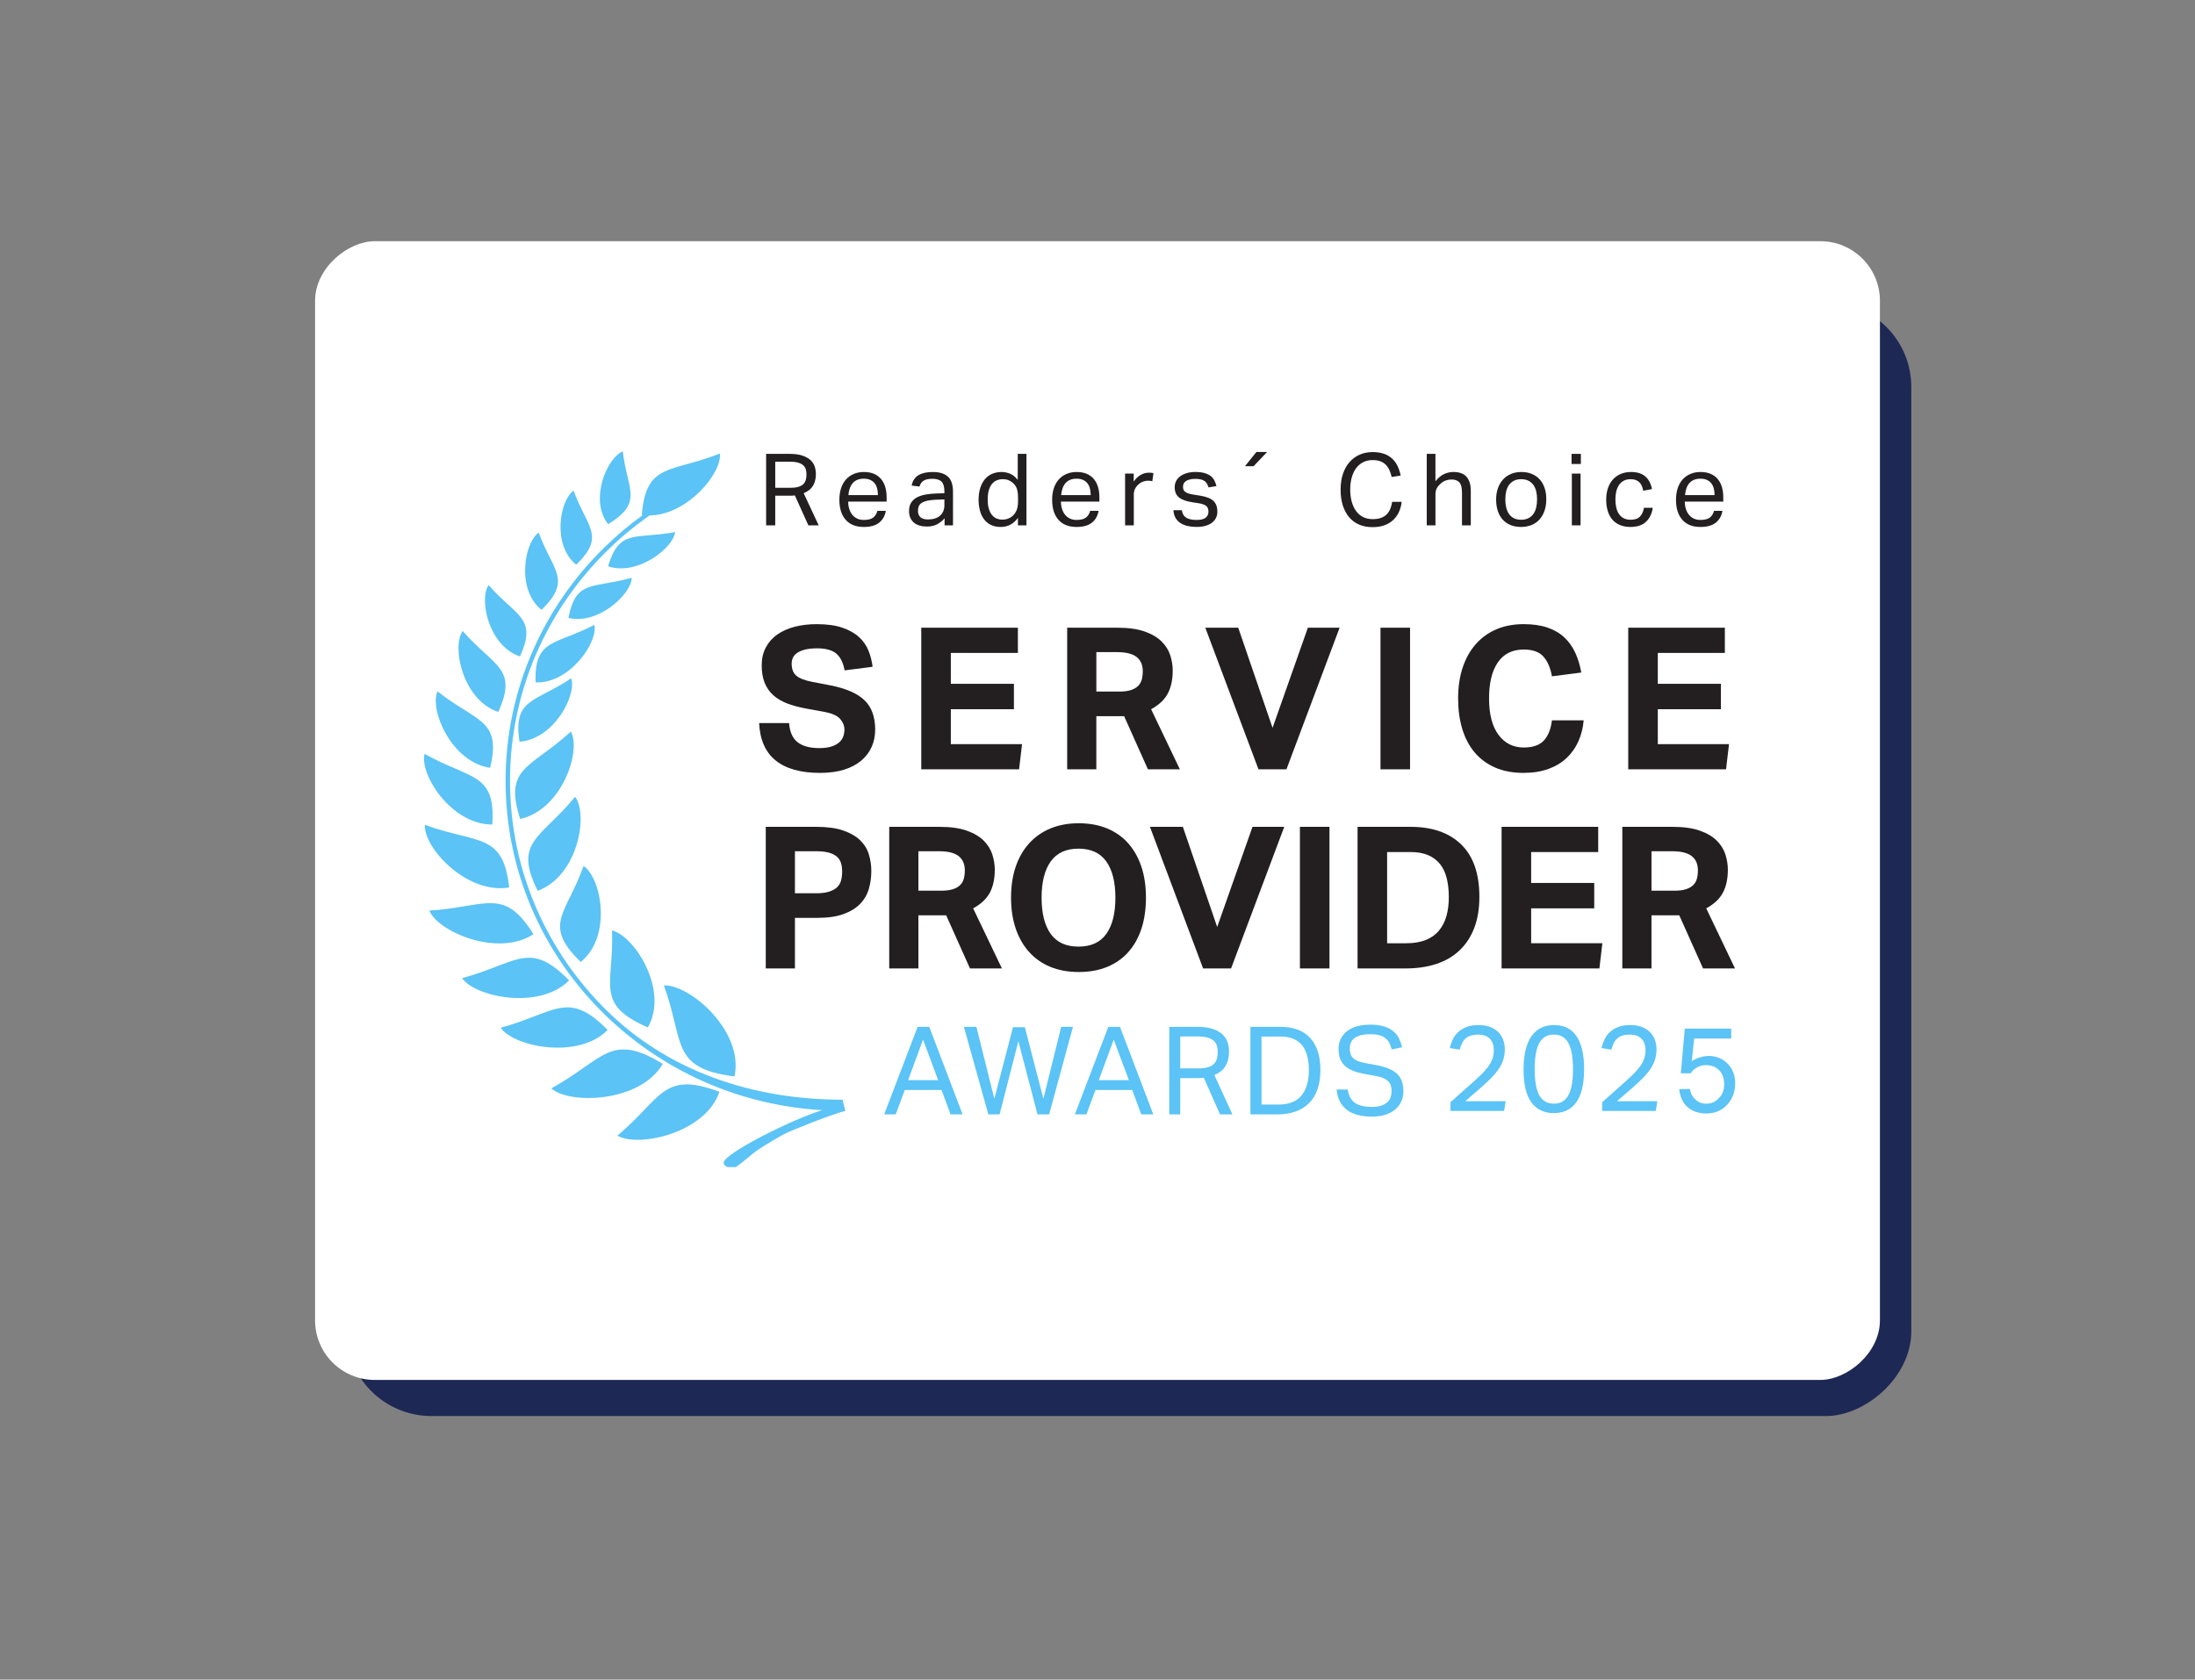 <?xml version="1.0" encoding="UTF-8"?>
<svg id="Grafik_und_Logo" data-name="Grafik und Logo" xmlns="http://www.w3.org/2000/svg" viewBox="0 0 503 385">
  <rect x="0" y="0" width="503" height="385" fill="#808080" stroke="none"/>
  <defs>
    <style>
      .cls-1 {
        fill-rule: evenodd;
      }

      .cls-1, .cls-2 {
        fill: #5bc3f5;
      }

      .cls-3 {
        fill: #fff;
      }

      .cls-4 {
        fill: #1e2855;
      }

      .cls-5 {
        fill: #231f20;
      }
    </style>
  </defs>
  <g>
    <rect class="cls-4" x="131.023" y="17.623" width="255.335" height="358.599" rx="19.459" ry="19.459" transform="translate(455.613 -61.769) rotate(90)"/>
    <rect class="cls-3" x="120.986" y="6.501" width="261.027" height="358.599" rx="13.663" ry="13.663" transform="translate(437.301 -65.699) rotate(90)"/>
  </g>
  <g>
    <g>
      <path class="cls-5" d="M175.564,104.038h5.369c1.223,0,2.225.138,3.005.414s1.396.631,1.847,1.067.761.929.93,1.48c.168.551.252,1.109.252,1.675,0,1.04-.218,1.927-.654,2.662-.436.734-1.151,1.307-2.145,1.721l3.441,7.365h-2.363l-3.098-6.86c-.199.031-.413.049-.642.057-.23.007-.436.011-.62.011h-3.235v6.792h-2.088v-16.383l0-0ZM181.14,111.817c.734,0,1.338-.073,1.812-.218.474-.145.85-.351,1.124-.619.275-.268.467-.593.574-.976.106-.382.161-.81.161-1.285,0-.459-.062-.864-.184-1.217-.122-.351-.332-.654-.631-.906-.298-.253-.699-.443-1.204-.574-.504-.13-1.147-.195-1.927-.195h-3.213v5.989h3.488-0Z"/>
      <path class="cls-5" d="M202.995,117.094c-.199,1.147-.708,2.05-1.526,2.708-.819.657-1.992.987-3.522.987-1.806,0-3.189-.547-4.154-1.64-.964-1.093-1.445-2.62-1.445-4.578,0-1.025.138-1.935.413-2.731.275-.795.662-1.46,1.16-1.996.497-.535,1.09-.944,1.778-1.228.688-.283,1.438-.424,2.249-.424.918,0,1.705.146,2.363.436.657.29,1.197.692,1.618,1.204.42.513.734,1.12.94,1.824s.31,1.476.31,2.317v1.009h-8.811c0,.597.08,1.151.241,1.664s.39.956.688,1.33c.299.375.669.669,1.113.884.443.214.956.321,1.538.321.993,0,1.721-.188,2.179-.562.459-.375.772-.884.941-1.526,0,0,1.927,0,1.927 0ZM201.182,113.492c0-.566-.062-1.078-.184-1.538-.122-.458-.314-.852-.573-1.181-.26-.33-.597-.585-1.01-.769-.413-.183-.91-.275-1.491-.275-1.055,0-1.878.321-2.467.964-.589.642-.937,1.575-1.044,2.799h6.769Z"/>
      <path class="cls-5" d="M216.458,118.792c-.429.52-.971.967-1.629,1.343-.657.374-1.476.562-2.455.562-.597,0-1.144-.073-1.64-.218-.498-.145-.926-.367-1.286-.666-.359-.298-.639-.668-.837-1.112s-.298-.964-.298-1.561c0-.81.172-1.468.516-1.973.344-.505.803-.903,1.376-1.193.574-.29,1.22-.497,1.939-.62.719-.122,1.46-.198,2.226-.229l2.042-.069v-.459c0-1.009-.214-1.736-.642-2.179-.429-.443-1.124-.666-2.088-.666-.949,0-1.645.157-2.089.471s-.734.745-.872,1.296l-1.812-.206c.214-1.086.726-1.878,1.537-2.375.811-.497,1.912-.745,3.304-.745.857,0,1.58.103,2.169.31.588.206,1.067.5,1.434.883.367.382.631.856.792,1.422.161.567.241,1.202.241,1.905v7.71h-1.928v-1.629l-0.0 0ZM216.413,114.479l-1.905.068c-.81.031-1.484.107-2.019.23-.536.122-.961.287-1.273.493-.314.207-.536.463-.666.769s-.195.657-.195,1.055c0,.597.179,1.075.54,1.434.359.359.952.54,1.778.54,1.178,0,2.096-.29,2.753-.872.658-.582.987-1.377.987-2.386v-1.33Z"/>
      <path class="cls-5" d="M233.268,118.723c-.489.658-1.055,1.167-1.697,1.526-.642.359-1.4.54-2.272.54s-1.625-.161-2.26-.482-1.159-.761-1.571-1.319c-.414-.558-.72-1.22-.918-1.985-.2-.765-.299-1.583-.299-2.455,0-.978.122-1.862.367-2.65s.593-1.457,1.044-2.008c.452-.55,1.002-.971,1.653-1.261.65-.29,1.388-.436,2.215-.436.626,0,1.261.126,1.904.378.642.253,1.239.731,1.79,1.434v-5.966h1.996v16.383h-1.95v-1.698ZM233.291,114.134c0-.949-.104-1.686-.31-2.215-.206-.528-.547-.975-1.02-1.342-.337-.275-.677-.467-1.021-.574-.345-.106-.723-.161-1.136-.161-.489,0-.944.084-1.365.253-.421.168-.788.44-1.101.814-.314.375-.559.857-.735,1.445-.176.589-.264,1.304-.264,2.145,0,.872.096,1.606.288,2.202.19.597.443,1.071.757,1.423.313.352.665.605,1.055.757.39.153.792.23,1.204.23.443,0,.841-.053,1.193-.161s.704-.29,1.056-.551c.458-.367.807-.826,1.044-1.376.237-.551.356-1.247.356-2.089v-.803l-0-0Z"/>
      <path class="cls-5" d="M251.753,117.094c-.199,1.147-.708,2.05-1.526,2.708-.819.657-1.993.987-3.523.987-1.805,0-3.189-.547-4.153-1.64-.964-1.093-1.445-2.62-1.445-4.578,0-1.025.137-1.935.413-2.731.275-.795.661-1.46,1.159-1.996.497-.535,1.09-.944,1.779-1.228.688-.283,1.437-.424,2.248-.424.918,0,1.706.146,2.363.436.658.29,1.197.692,1.618,1.204.42.513.734,1.12.941,1.824.206.704.309,1.476.309,2.317v1.009h-8.811c0,.597.08,1.151.241,1.664s.39.956.689,1.33c.298.375.668.669,1.113.884.443.214.955.321,1.537.321.994,0,1.721-.188,2.18-.562.458-.375.772-.884.94-1.526h1.928l0.0 0ZM249.939,113.492c0-.566-.061-1.078-.183-1.538-.123-.458-.314-.852-.574-1.181-.26-.33-.597-.585-1.009-.769-.413-.183-.91-.275-1.491-.275-1.056,0-1.878.321-2.467.964-.589.642-.937,1.575-1.045,2.799h6.769Z"/>
      <path class="cls-5" d="M257.823,108.558h1.973v1.836c.443-.657.964-1.162,1.56-1.514.597-.352,1.231-.528,1.905-.528.413,0,.765.031,1.056.091l-.253,1.859c-.153-.031-.306-.058-.458-.08-.153-.023-.321-.035-.505-.035-.367,0-.742.065-1.124.195-.383.13-.742.348-1.078.654-.337.291-.6.627-.792,1.01-.191.382-.287.825-.287,1.33v7.044h-1.996v-11.863h-0Z"/>
      <path class="cls-5" d="M270.819,116.956c.137.826.485,1.403,1.044,1.732.558.33,1.319.494,2.283.494,1.01,0,1.724-.173,2.145-.516.421-.345.631-.799.631-1.366,0-.229-.027-.447-.08-.654-.054-.206-.157-.39-.31-.551s-.367-.302-.642-.424-.635-.222-1.078-.299l-1.514-.23c-.673-.106-1.262-.245-1.766-.413-.505-.168-.934-.387-1.286-.654-.352-.267-.615-.596-.791-.986-.176-.39-.264-.861-.264-1.412s.119-1.04.356-1.469c.237-.428.566-.791.987-1.09.42-.298.918-.528,1.491-.688s1.197-.241,1.87-.241c.856,0,1.571.084,2.145.252.573.169,1.044.398,1.411.688.368.291.651.635.85,1.033.198.399.351.819.458,1.262l-1.812.298c-.107-.321-.23-.604-.368-.849-.137-.245-.321-.447-.55-.608-.23-.161-.509-.283-.837-.367-.33-.084-.739-.127-1.228-.127-.551,0-1.01.05-1.377.149-.367.1-.662.233-.883.401-.222.169-.378.356-.471.562-.091.207-.137.425-.137.654,0,.245.03.463.091.654.061.191.176.359.345.505.168.146.398.272.688.378.29.107.666.2,1.124.275l1.721.275c1.392.23,2.39.627,2.995,1.193.604.567.906,1.392.906,2.478,0,.505-.099.968-.298,1.388-.199.421-.498.788-.895,1.102s-.894.558-1.491.734c-.597.176-1.293.264-2.088.264-.72,0-1.388-.069-2.008-.206-.619-.138-1.166-.356-1.64-.654-.474-.298-.857-.692-1.147-1.181s-.458-1.086-.505-1.79c0,0,1.928,0,1.928 0Z"/>
      <path class="cls-5" d="M287.913,103.603h2.455l-3.098,3.257h-1.974l2.616-3.257Z"/>
      <path class="cls-5" d="M321.205,115.028c-.091.826-.298,1.595-.619,2.306-.321.711-.757,1.328-1.308,1.848s-1.22.925-2.007,1.216c-.788.29-1.702.436-2.742.436-1.133,0-2.149-.191-3.052-.573-.903-.383-1.667-.941-2.294-1.675-.627-.735-1.113-1.633-1.457-2.696-.345-1.063-.516-2.275-.516-3.637,0-1.377.184-2.6.551-3.671.367-1.071.879-1.974,1.538-2.708.657-.735,1.434-1.293,2.328-1.675.894-.383,1.862-.574,2.903-.574,1.009,0,1.881.131,2.616.39.734.26,1.357.627,1.869,1.102s.926,1.04,1.24,1.697c.313.658.554,1.385.723,2.18l-2.065.345c-.138-.597-.317-1.136-.54-1.618-.221-.482-.504-.891-.849-1.228-.345-.336-.757-.593-1.239-.768s-1.067-.264-1.755-.264c-.811,0-1.534.164-2.169.494-.635.329-1.17.788-1.606,1.376-.436.589-.768,1.301-.998,2.134s-.345,1.755-.345,2.764.115,1.932.345,2.765c.23.834.562,1.548.998,2.145s.971,1.056,1.606,1.377c.635.321,1.366.482,2.191.482.75,0,1.388-.095,1.917-.287.527-.191.964-.463,1.307-.815.345-.351.616-.772.815-1.261.199-.489.344-1.025.436-1.607h2.179l0.0 0Z"/>
      <path class="cls-5" d="M326.947,104.038h1.996v6.287c.581-.749,1.219-1.292,1.916-1.629.696-.336,1.434-.504,2.214-.504,1.346,0,2.344.367,2.995,1.101.65.735.975,1.813.975,3.236v7.893h-2.019v-7.504c0-1.101-.195-1.878-.584-2.328-.39-.451-.998-.677-1.824-.677-.444,0-.883.077-1.319.23s-.83.398-1.182.734c-.383.337-.673.693-.872,1.067-.199.375-.298.861-.298,1.456v7.022h-1.996s0-16.383,0-16.383Z"/>
      <path class="cls-5" d="M348.56,120.788c-.903,0-1.706-.146-2.409-.436-.704-.29-1.301-.703-1.79-1.239-.49-.535-.865-1.193-1.124-1.974-.26-.78-.39-1.652-.39-2.615s.137-1.836.413-2.616.666-1.445,1.171-1.996c.504-.551,1.112-.976,1.823-1.273.711-.299,1.503-.447,2.375-.447.887,0,1.682.146,2.386.436.703.29,1.303.708,1.801,1.25.497.543.876,1.197,1.136,1.962.26.766.389,1.629.389,2.593,0,.979-.134,1.859-.401,2.639-.268.78-.65,1.445-1.147,1.996-.497.551-1.104.975-1.823,1.273-.72.298-1.523.447-2.41.447l-0-0ZM348.583,119.136c.642,0,1.193-.114,1.652-.344.459-.23.837-.551,1.136-.964.298-.414.516-.907.654-1.48.138-.574.206-1.205.206-1.893,0-.673-.068-1.292-.206-1.859-.137-.566-.356-1.051-.654-1.456-.299-.405-.677-.723-1.136-.952-.458-.23-1.009-.345-1.652-.345s-1.189.115-1.64.345c-.452.23-.826.547-1.125.952-.298.405-.516.891-.654,1.456-.137.567-.206,1.193-.206,1.882,0,.688.069,1.315.206,1.881.137.566.352,1.055.642,1.469.29.413.666.734,1.124.964.459.23,1.01.344,1.653.344h-0Z"/>
      <path class="cls-5" d="M360.133,104.038h2.134v2.318h-2.134v-2.318ZM360.203,108.558h1.996v11.863h-1.996v-11.863Z"/>
      <path class="cls-5" d="M378.74,116.406c-.199,1.361-.72,2.432-1.561,3.213-.841.78-2.027,1.17-3.556,1.17-.903,0-1.702-.146-2.398-.436-.696-.29-1.277-.708-1.744-1.25-.467-.543-.818-1.201-1.055-1.974-.237-.772-.356-1.64-.356-2.604,0-.949.13-1.813.39-2.593.26-.781.634-1.446,1.124-1.996.489-.551,1.086-.979,1.79-1.286.703-.305,1.498-.458,2.386-.458,1.422,0,2.524.348,3.304,1.044.78.696,1.276,1.656,1.491,2.879l-1.996.367c-.077-.382-.18-.734-.31-1.055s-.31-.6-.539-.837c-.23-.237-.509-.42-.837-.551-.33-.13-.724-.195-1.182-.195-.627,0-1.162.119-1.606.356-.444.237-.808.566-1.09.987s-.489.914-.619,1.48c-.131.566-.195,1.17-.195,1.813,0,.642.061,1.246.183,1.812.122.566.321,1.06.597,1.48.275.421.635.753,1.078.998.443.246.987.367,1.629.367.964,0,1.679-.244,2.146-.734.467-.489.768-1.155.907-1.996h2.019Z"/>
      <path class="cls-5" d="M394.716,117.094c-.199,1.147-.708,2.05-1.526,2.708-.819.657-1.993.987-3.523.987-1.805,0-3.189-.547-4.153-1.64-.964-1.093-1.445-2.62-1.445-4.578,0-1.025.137-1.935.413-2.731.275-.795.662-1.46,1.159-1.996.497-.535,1.09-.944,1.779-1.228.688-.283,1.438-.424,2.248-.424.918,0,1.706.146,2.364.436.657.29,1.196.692,1.617,1.204s.735,1.12.941,1.824.31,1.476.31,2.317v1.009h-8.812c0,.597.081,1.151.242,1.664s.389.956.688,1.33c.298.375.668.669,1.113.884.443.214.955.321,1.537.321.994,0,1.722-.188,2.18-.562.459-.375.772-.884.941-1.526h1.927l-0.0 0ZM392.904,113.492c0-.566-.062-1.078-.184-1.538-.122-.458-.314-.852-.573-1.181-.26-.33-.597-.585-1.01-.769-.413-.183-.91-.275-1.491-.275-1.056,0-1.878.321-2.467.964-.589.642-.937,1.575-1.044,2.799h6.769Z"/>
    </g>
    <g>
      <path class="cls-5" d="M180.823,165.754c.152,2.001.796,3.455,1.932,4.365,1.137.908,2.811,1.363,5.024,1.363,1.061,0,1.954-.113,2.682-.341.727-.227,1.318-.529,1.772-.909.456-.378.781-.825.978-1.341.196-.515.295-1.076.295-1.682,0-.848-.318-1.643-.954-2.386-.637-.742-1.804-1.28-3.501-1.614l-4.227-.772c-1.667-.303-3.137-.697-4.41-1.182-1.273-.485-2.341-1.114-3.205-1.887-.864-.773-1.523-1.72-1.977-2.841-.454-1.121-.682-2.455-.682-4.001,0-1.545.31-2.909.932-4.091.621-1.182,1.484-2.167,2.592-2.955,1.105-.788,2.431-1.386,3.977-1.795,1.546-.41,3.243-.614,5.092-.614,2.363,0,4.333.273,5.909.819,1.575.545,2.849,1.265,3.819,2.159.97.893,1.689,1.932,2.159,3.114.47,1.182.781,2.41.932,3.682l-6.409.818c-.334-1.788-.978-3.075-1.932-3.863-.955-.788-2.403-1.182-4.341-1.182-1.152,0-2.1.098-2.842.295-.743.198-1.341.455-1.795.773s-.773.69-.955,1.114c-.181.425-.273.864-.273,1.318,0,1.213.342,2.121,1.023,2.727.682.607,1.841,1.076,3.477,1.41l4.455.864c3.516.697,6.092,1.826,7.729,3.386,1.637,1.562,2.455,3.812,2.455,6.751,0,1.425-.266,2.736-.795,3.932-.53,1.198-1.318,2.243-2.364,3.136-1.045.894-2.356,1.592-3.932,2.091-1.577.5-3.426.751-5.547.751-4.424,0-7.812-.947-10.161-2.842-2.349-1.893-3.613-4.75-3.795-8.569h6.864Z"/>
      <path class="cls-5" d="M211.116,143.888h22.14v5.774h-15.366v7.091h14.456v5.819h-14.456v8h16.32l-.682,5.774h-22.413v-32.458l0-0Z"/>
      <path class="cls-5" d="M244.555,143.888h11.502c2.545,0,4.644.295,6.296.886,1.651.591,2.947,1.364,3.886,2.318.939.955,1.591,2.017,1.955,3.183.364,1.167.545,2.311.545,3.432,0,2.091-.379,3.849-1.135,5.273-.758,1.425-2.032,2.622-3.819,3.592l6.591,13.774h-7.32l-5.454-12.183h-6.366v12.183h-6.683v-32.458h0ZM256.511,158.526c1.061,0,1.94-.113,2.637-.341.698-.227,1.251-.545,1.66-.954.409-.41.689-.902.84-1.478.151-.575.228-1.212.228-1.909,0-.575-.091-1.129-.273-1.659s-.493-1-.932-1.41c-.439-.409-1.046-.727-1.819-.954-.773-.228-1.75-.341-2.932-.341h-4.683v9.046h5.273Z"/>
      <path class="cls-5" d="M276.205,143.888h7.547l7.863,22.957,8.093-22.957h7.273l-12.182,32.458h-6.41l-12.184-32.458Z"/>
      <path class="cls-5" d="M316.35,143.888h6.774v32.458h-6.774v-32.458Z"/>
      <path class="cls-5" d="M362.91,165.118c-.151,1.727-.553,3.326-1.204,4.795-.652,1.47-1.546,2.744-2.681,3.819-1.137,1.076-2.532,1.917-4.183,2.523-1.653.606-3.568.909-5.751.909-2.454,0-4.614-.41-6.478-1.228s-3.425-1.97-4.683-3.455c-1.257-1.484-2.203-3.28-2.84-5.386s-.954-4.433-.954-6.979c0-2.637.347-5.001,1.044-7.091.698-2.091,1.697-3.879,3.001-5.365,1.303-1.484,2.879-2.621,4.728-3.41,1.849-.787,3.94-1.182,6.274-1.182,2.06,0,3.856.258,5.387.773,1.529.515,2.818,1.258,3.863,2.228s1.888,2.136,2.523,3.5c.637,1.364,1.107,2.894,1.41,4.592l-6.728.864c-.334-1.909-.977-3.41-1.933-4.5-.954-1.091-2.463-1.637-4.523-1.637-2.607,0-4.584.978-5.932,2.932-1.35,1.955-2.024,4.721-2.024,8.296,0,3.608.721,6.38,2.16,8.32,1.44,1.94,3.37,2.909,5.796,2.909,2.091,0,3.628-.538,4.614-1.613.984-1.076,1.598-2.614,1.841-4.614h7.273l-0.0 0Z"/>
      <path class="cls-5" d="M373.124,143.888h22.14v5.774h-15.366v7.091h14.456v5.819h-14.456v8h16.32l-.682,5.774h-22.413v-32.458l-0-0Z"/>
    </g>
    <g>
      <path class="cls-5" d="M175.483,189.531h11.592c2.484,0,4.538.28,6.16.841,1.621.561,2.909,1.303,3.863,2.227.955.925,1.622,2.001,2.001,3.228.378,1.228.568,2.509.568,3.842,0,1.425-.19,2.789-.568,4.091-.379,1.303-1.046,2.448-2.001,3.432-.954.985-2.227,1.766-3.819,2.342-1.591.576-3.599.864-6.023.864h-5.092v11.592h-6.682s0-32.458 0-32.458ZM187.029,204.76c1.182,0,2.159-.12,2.933-.363s1.386-.575,1.841-1.0.765-.948.932-1.569c.166-.621.25-1.296.25-2.023,0-.757-.091-1.424-.273-2-.182-.576-.5-1.061-.955-1.456-.455-.393-1.068-.696-1.841-.908-.773-.212-1.75-.318-2.932-.318h-4.819v9.637h4.864Z"/>
      <path class="cls-5" d="M203.777,189.531h11.5c2.547,0,4.644.295,6.296.886s2.948,1.364,3.888,2.318c.939.955,1.591,2.017,1.955,3.183.362,1.167.545,2.311.545,3.432,0,2.091-.379,3.849-1.137,5.273-.758,1.425-2.03,2.622-3.819,3.592l6.591,13.774h-7.318l-5.456-12.183h-6.364v12.183h-6.683v-32.458l0-0ZM215.733,204.169c1.061,0,1.938-.113,2.637-.341.696-.227,1.249-.545,1.66-.954.409-.41.689-.902.84-1.478.151-.575.228-1.212.228-1.909,0-.575-.091-1.129-.273-1.659-.183-.53-.493-1-.934-1.41-.439-.409-1.044-.727-1.817-.954-.773-.228-1.751-.341-2.933-.341h-4.681v9.046h5.273Z"/>
      <path class="cls-5" d="M247.191,222.808c-2.425,0-4.592-.395-6.501-1.182-1.909-.788-3.531-1.924-4.864-3.41-1.333-1.484-2.356-3.273-3.068-5.365-.712-2.09-1.068-4.454-1.068-7.092,0-2.637.356-5.001,1.068-7.091.711-2.091,1.742-3.879,3.091-5.365,1.348-1.484,2.977-2.621,4.887-3.41,1.909-.787,4.061-1.182,6.455-1.182,2.425,0,4.592.395,6.501,1.182,1.909.789,3.524,1.925,4.842,3.41,1.318,1.485,2.326,3.273,3.023,5.365.696,2.09,1.046,4.454,1.046,7.091,0,2.638-.342,5.001-1.023,7.092-.682,2.091-1.682,3.88-3.001,5.365-1.318,1.485-2.932,2.622-4.841,3.41-1.909.787-4.091,1.182-6.547,1.182ZM247.146,216.989c2.848,0,4.97-.969,6.364-2.909,1.394-1.939,2.091-4.712,2.091-8.32,0-3.575-.697-6.341-2.091-8.296-1.394-1.954-3.516-2.932-6.364-2.932-2.849,0-4.972.978-6.365,2.932-1.395,1.955-2.091,4.721-2.091,8.296,0,3.608.696,6.38,2.091,8.32,1.393,1.94,3.515,2.909,6.365,2.909Z"/>
      <path class="cls-5" d="M263.515,189.531h7.547l7.864,22.957,8.092-22.957h7.274l-12.183,32.458h-6.41l-12.183-32.458 0-0Z"/>
      <path class="cls-5" d="M297.886,189.531h6.774v32.458h-6.774v-32.458Z"/>
      <path class="cls-5" d="M311.097,189.531h12.138c4.97,0,8.842,1.348,11.615,4.045,2.773,2.698,4.159,6.699,4.159,12.002,0,2.697-.387,5.061-1.16,7.092s-1.886,3.743-3.341,5.137c-1.455,1.394-3.228,2.44-5.318,3.136-2.091.697-4.455,1.046-7.092,1.046h-11.002s0-32.458,0-32.458ZM322.235,216.216c1.757,0,3.257-.249,4.5-.75s2.25-1.219,3.023-2.159c.773-.939,1.342-2.052,1.705-3.341.364-1.287.545-2.735.545-4.341,0-1.575-.159-3.007-.477-4.296-.318-1.287-.826-2.37-1.523-3.25-.697-.879-1.599-1.561-2.705-2.046-1.106-.485-2.463-.727-4.069-.727h-5.365v20.911h4.365l-0-0Z"/>
      <path class="cls-5" d="M344.101,189.531h22.139v5.774h-15.366v7.091h14.456v5.819h-14.456v8h16.321l-.682,5.774h-22.412v-32.458Z"/>
      <path class="cls-5" d="M371.767,189.531h11.501c2.546,0,4.644.295,6.296.886,1.652.591,2.947,1.364,3.887,2.318.939.955,1.591,2.017,1.955,3.183.363,1.167.545,2.311.545,3.432,0,2.091-.379,3.849-1.136,5.273-.758,1.425-2.031,2.622-3.819,3.592l6.591,13.774h-7.319l-5.455-12.183h-6.365v12.183h-6.683v-32.458ZM383.724,204.169c1.061,0,1.939-.113,2.637-.341.697-.227,1.25-.545,1.66-.954.409-.41.689-.902.84-1.478.151-.575.228-1.212.228-1.909,0-.575-.091-1.129-.273-1.659-.182-.53-.493-1-.933-1.41-.439-.409-1.045-.727-1.818-.954-.773-.228-1.751-.341-2.933-.341h-4.682v9.046h5.273Z"/>
    </g>
    <path class="cls-1" d="M193.719,254.64c-2.825.672-12.475,4.477-14.083,5.355-1.639.895-4.299,2.462-5.819,3.488-1.883,1.282-3.369,2.814-5.235,4.049h-1.902c-.363-.304-.846-.428-.846-1.004,0-2.07,15.572-9.908,22.561-12.055-19.457-1.134-36.983-9.335-49.924-22.025-13.969-13.663-22.611-32.572-22.611-53.454,0-20.887,8.642-39.797,22.611-53.484,2.742-2.689,5.691-5.177,8.816-7.434-.072-.005-.141-.012-.21-.022.967-12.03,6.495-9.594,17.893-14.095.507,4.466-7.388,14.076-16.118,14.198-3.443,2.412-6.677,5.093-9.659,8.018-13.79,13.515-22.319,32.19-22.319,52.819s8.529,39.301,22.319,52.789c13.792,13.514,32.838,20.297,53.878,20.297l.649,2.56ZM139.377,120.162h0c8.172-5.1,4.387-7.734,3.33-16.701-3.583,1.441-7.763,11.172-3.33,16.701h0ZM132.055,129.451h0c6.792-6.68,2.492-8.45-.612-16.98-3.165,2.148-4.989,12.514.612,16.98h0ZM139.343,129.81h0c6.713,2.287,15.014-4.26,15.37-7.843-9.091,1.703-12.776-.869-15.37,7.843h-0ZM130.264,141.641h0c6.91,1.664,14.515-5.609,14.503-9.208-8.876,2.523-12.803.303-14.503,9.208h-0ZM124.097,139.793h0c7.082-6.967,2.593-8.816-.641-17.703-3.299,2.234-5.204,13.048.641,17.703h0ZM119.153,150.47h0c4.037-8.888-.85-9.114-7.183-16.344-2.256,3.199-.014,13.947,7.183,16.344h0ZM122.74,156.43h0c7.905.27,14.362-9.301,13.465-13.197-9.003,4.698-13.813,3.161-13.465,13.197h0ZM114.178,163.189h0c4.575-10.084-.971-10.341-8.156-18.547-2.557,3.632-.01,15.829,8.156,18.547h0ZM119.046,170.016h0c7.886-.555,13.195-10.751,11.845-14.527-8.402,5.614-13.354,4.588-11.845,14.527h0ZM112.318,176.002h0c-8.905-1.312-13.954-13.339-12.062-17.519,9,7.103,14.727,6.365,12.062,17.519h0ZM112.811,188.997h0c.806-11.938-4.983-10.278-15.517-16.192-1.225,4.613,6.094,16.239,15.517,16.192h0ZM119.207,187.724h0c9.589-2.126,14.044-15.628,11.618-20.033-9.189,8.448-15.493,8.097-11.618,20.033h0ZM116.685,203.431h0c-1.401-12.649-7.148-9.93-19.305-14.352-.418,5.047,9.432,15.993,19.305,14.352v0ZM122.248,214.137h0c-6.825-10.948-10.86-6.198-23.849-5.411,1.837,4.748,15.599,10.811,23.849,5.411h0ZM123.22,204.196h0c9.242-3.423,11.649-17.49,8.567-21.554-7.892,9.666-14.232,10.173-8.567,21.554h-0ZM130.418,224.733h0c-9.099-9.332-11.99-3.889-24.52-.523,2.855,4.271,17.648,7.431,24.52.523h0ZM133.08,220.503h0c7.218-5.827,4.77-19.24.655-21.997-3.949,11.067-9.509,13.398-.655,21.997h0ZM139.242,236.099h0c-9.105-9.32-11.99-3.884-24.517-.519,2.853,4.276,17.646,7.448,24.517.519h0ZM148.454,235.506h0c4.876-8.435-2.981-20.96-8.211-22.224.508,12.503-4.121,16.834,8.211,22.224h0ZM151.884,243.868h0c-12.03-7.384-13.507-1.011-25.547,5.619,4.146,3.718,20.358,3.282,25.547-5.619h0ZM164.862,250.274h0c-13.037-4.895-13.165,1.48-23.373,10.041,4.724,2.81,20.188-.56,23.373-10.041h0ZM168.31,246.748h0c2.26-10.379-10.256-21.136-16.183-20.869,4.773,12.978,1.391,18.969,16.183,20.869Z"/>
    <g>
      <path class="cls-2" d="M210.279,235.38h2.673l7.633,20.062h-2.756l-2.067-5.592h-8.431l-2.067,5.592h-2.646l7.66-20.062h-0ZM214.991,247.603l-3.472-9.301-3.417,9.301h6.889Z"/>
      <path class="cls-2" d="M220.888,235.38h2.866l4.105,16.494,4.271-16.41h2.727l4.243,16.41,4.078-16.494h2.7l-5.456,20.062h-2.673l-4.381-16.775-4.298,16.775h-2.59l-5.593-20.062h0Z"/>
      <path class="cls-2" d="M253.979,235.38h2.673l7.633,20.062h-2.756l-2.067-5.592h-8.431l-2.067,5.592h-2.646l7.66-20.062h-0ZM258.691,247.603l-3.472-9.301-3.417,9.301h6.889Z"/>
      <path class="cls-2" d="M267.949,235.38h6.447c1.469,0,2.673.168,3.61.506.936.337,1.676.772,2.217,1.306.542.535.914,1.138,1.117,1.813s.303,1.358.303,2.051c0,1.274-.261,2.36-.785,3.259-.524.9-1.383,1.602-2.576,2.108l4.133,9.019h-2.837l-3.72-8.401c-.239.038-.496.061-.772.07s-.524.014-.744.014h-3.884v8.317h-2.508v-20.062h-0ZM274.644,244.905c.882,0,1.607-.089,2.177-.267.569-.178,1.02-.431,1.35-.759.331-.327.56-.726.689-1.194s.194-.993.194-1.573c0-.562-.074-1.058-.221-1.489-.148-.431-.399-.8-.758-1.11-.358-.308-.84-.543-1.446-.702s-1.378-.239-2.315-.239h-3.857v7.334h4.188Z"/>
      <path class="cls-2" d="M286.546,235.38h6.888c1.433,0,2.714.202,3.844.605,1.13.402,2.085,1.016,2.866,1.84.78.824,1.382,1.855,1.805,3.09.422,1.237.633,2.688.633,4.355,0,1.686-.225,3.166-.675,4.439-.45,1.275-1.098,2.332-1.943,3.175s-1.873,1.48-3.086,1.91c-1.212.431-2.572.646-4.078.646h-6.255v-20.062h0ZM292.911,253.194c2.443,0,4.225-.697,5.346-2.093,1.119-1.396,1.68-3.32,1.68-5.775,0-1.217-.124-2.304-.372-3.259-.248-.956-.633-1.766-1.157-2.431-.524-.664-1.199-1.17-2.025-1.518-.827-.346-1.809-.519-2.948-.519h-4.353v15.594h3.83Z"/>
      <path class="cls-2" d="M308.837,249.738c.221,1.405.767,2.421,1.64,3.049.872.627,2.172.941,3.899.941.864,0,1.585-.098,2.163-.295.579-.197,1.042-.459,1.392-.787.349-.327.597-.712.743-1.152.148-.44.221-.904.221-1.391,0-.394-.046-.773-.138-1.138-.092-.365-.271-.697-.537-.997-.267-.3-.634-.562-1.102-.787-.468-.224-1.07-.402-1.805-.534l-2.48-.449c-.974-.168-1.836-.394-2.589-.675-.754-.281-1.392-.642-1.915-1.081s-.918-.988-1.185-1.644c-.266-.656-.399-1.451-.399-2.388,0-.918.189-1.724.565-2.417.377-.693.886-1.274,1.529-1.742s1.406-.816,2.288-1.04c.882-.225,1.836-.337,2.866-.337,1.304,0,2.392.145,3.265.435.872.29,1.584.679,2.135,1.166.551.487.968,1.045,1.254,1.672.284.628.5,1.27.648,1.925l-2.37.478c-.147-.562-.336-1.063-.565-1.503-.229-.44-.533-.805-.909-1.096-.377-.29-.84-.51-1.392-.66-.551-.15-1.222-.224-2.011-.224-.9,0-1.653.084-2.259.253s-1.093.398-1.46.689c-.368.29-.63.637-.786,1.039-.156.403-.234.829-.234,1.279,0,.487.059.913.179,1.278s.321.684.606.955c.285.273.657.497,1.117.675.459.178,1.028.333,1.708.464l2.756.506c2.039.393,3.536,1.044,4.492,1.952.955.909,1.432,2.244,1.432,4.004,0,.806-.151,1.559-.455,2.262-.303.702-.753,1.316-1.35,1.84-.598.524-1.346.937-2.246,1.236-.899.3-1.956.45-3.168.45-1.157,0-2.209-.117-3.155-.352-.946-.234-1.768-.604-2.465-1.11-.698-.505-1.258-1.152-1.681-1.939-.423-.786-.68-1.723-.772-2.809h2.535Z"/>
    </g>
    <g>
      <path class="cls-2" d="M384.809,249.653l2.469-.039c.185,1.217.614,1.855,1.289,2.467.675.613,1.488.919,2.44.919,1.145,0,2.115-.432,2.908-1.296.792-.864,1.189-1.734,1.189-3.161,0-1.357-.381-2.428-1.144-3.212s-1.76-1.177-2.994-1.177c-.768,0-1.459.174-2.076.522-.617.349-1.102.8-1.454,1.355l-2.26.004.908-10.25h10.632v2.274h-8.492l-.535,5.209c1.163-.811,2.634-1.216,3.911-1.216,1.692,0,3.12.586,4.284,1.758,1.163,1.172,1.745,2.68,1.745,4.522,0,1.754-.511,3.27-1.534,4.548-1.242,1.569-2.939,2.354-5.089,2.354-1.763,0-3.202-.494-4.317-1.481-1.115-.987-1.721-2.468-1.88-4.099l0.0 0Z"/>
      <g>
        <path class="cls-2" d="M332.384,252.655c.693-.628,1.441-1.294,2.244-1.996.802-.702,1.614-1.423,2.436-2.163.876-.776,1.642-1.483,2.299-2.12.657-.638,1.204-1.252,1.642-1.844.438-.591.767-1.192.986-1.802.218-.611.328-1.266.328-1.969,0-1.164-.31-2.056-.93-2.675-.621-.619-1.487-.929-2.6-.929-.676,0-1.25.074-1.724.221-.475.148-.876.366-1.204.652-.329.287-.598.642-.808,1.068-.21.425-.397.924-.561,1.497l-2.272-.36c.164-.666.392-1.312.684-1.941.291-.627.693-1.187,1.204-1.677.51-.49,1.149-.888,1.916-1.192.767-.305,1.706-.457,2.819-.457.967,0,1.824.138,2.573.415.748.277,1.372.661,1.875,1.151.502.489.885,1.076,1.149,1.76.265.684.398,1.442.398,2.273,0,.832-.115,1.609-.343,2.329s-.58,1.432-1.054,2.134c-.474.703-1.076,1.424-1.806,2.163-.73.739-1.597,1.543-2.601,2.412-.529.462-1.072.929-1.628,1.4s-1.1.948-1.628,1.428h9.251l-.356,2.218h-12.289v-1.996Z"/>
        <path class="cls-2" d="M356.032,255.151c-2.172,0-3.864-.809-5.077-2.427-1.214-1.617-1.821-4.163-1.821-7.638,0-1.737.164-3.244.493-4.52s.798-2.328,1.41-3.16c.611-.832,1.345-1.446,2.203-1.844.857-.397,1.824-.596,2.901-.596s2.039.199,2.888.596c.849.398,1.569,1.012,2.162,1.844s1.045,1.885,1.355,3.16c.31,1.275.466,2.782.466,4.52s-.156,3.24-.466,4.505c-.31,1.267-.766,2.311-1.368,3.133s-1.337,1.433-2.203,1.83c-.867.398-1.848.597-2.943.597h-0ZM356.087,252.988c.821,0,1.51-.18,2.066-.541s1.004-.878,1.342-1.553c.337-.674.584-1.501.738-2.482.155-.979.232-2.089.232-3.327s-.078-2.347-.232-3.327c-.155-.979-.401-1.811-.738-2.495-.338-.683-.785-1.206-1.342-1.567s-1.245-.541-2.066-.541c-.822,0-1.515.18-2.08.541-.566.36-1.018.883-1.356,1.567-.337.683-.584,1.515-.738,2.495-.155.98-.232,2.089-.232,3.327s.078,2.347.232,3.327c.155.98.401,1.808.738,2.482.338.675.79,1.192,1.356,1.553.565.36,1.259.541,2.08.541Z"/>
        <path class="cls-2" d="M367.145,252.655c.693-.628,1.441-1.294,2.244-1.996.802-.702,1.614-1.423,2.436-2.163.876-.776,1.642-1.483,2.299-2.12.657-.638,1.204-1.252,1.642-1.844.438-.591.767-1.192.986-1.802.218-.611.328-1.266.328-1.969,0-1.164-.31-2.056-.93-2.675-.621-.619-1.487-.929-2.6-.929-.676,0-1.25.074-1.724.221-.475.148-.876.366-1.204.652-.329.287-.598.642-.808,1.068-.21.425-.397.924-.561,1.497l-2.272-.36c.164-.666.392-1.312.684-1.941.291-.627.693-1.187,1.204-1.677.51-.49,1.149-.888,1.916-1.192.767-.305,1.706-.457,2.819-.457.967,0,1.824.138,2.573.415.748.277,1.372.661,1.875,1.151.502.489.885,1.076,1.149,1.76.265.684.398,1.442.398,2.273,0,.832-.115,1.609-.343,2.329s-.58,1.432-1.054,2.134c-.474.703-1.076,1.424-1.806,2.163-.73.739-1.597,1.543-2.601,2.412-.529.462-1.072.929-1.628,1.4-.556.471-1.1.948-1.628,1.428h9.251l-.356,2.218h-12.289v-1.996Z"/>
      </g>
    </g>
  </g>
</svg>